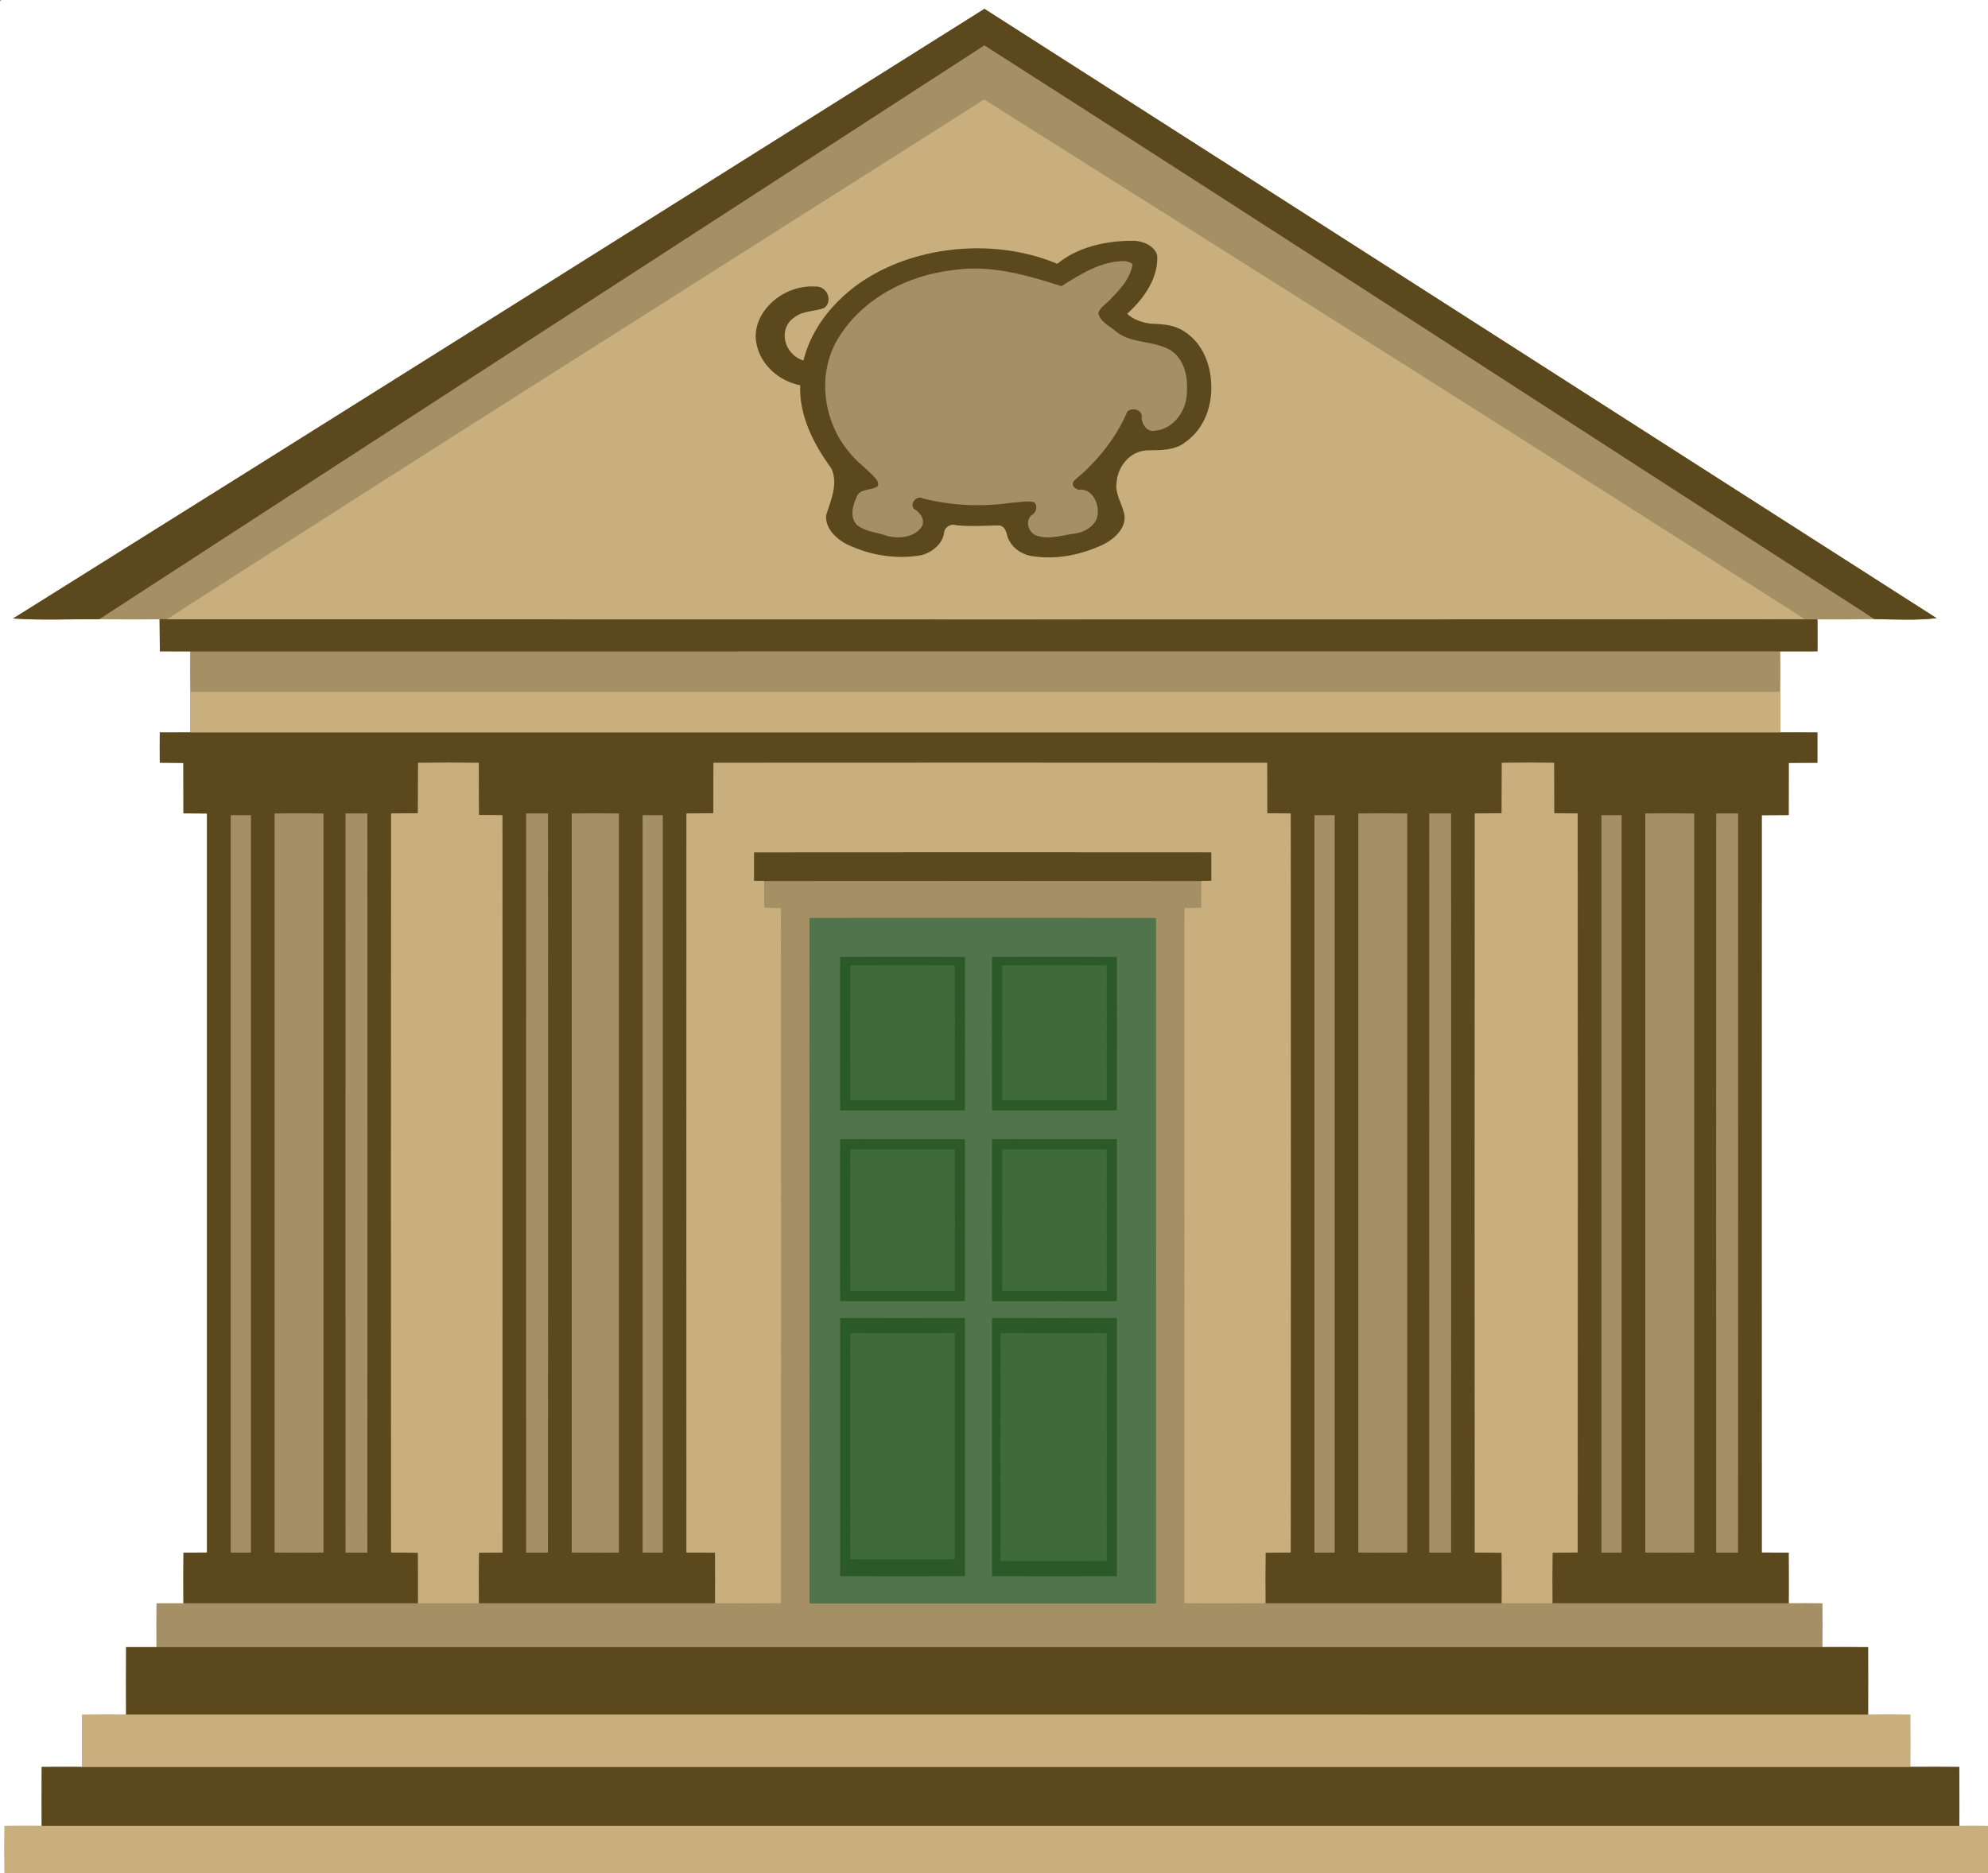 <?xml version="1.0" encoding="UTF-8"?>
<svg width="415.47mm" height="391.59mm" version="1.1" viewBox="0 0 1472.1 1387.5" xmlns="http://www.w3.org/2000/svg">
<g transform="translate(941.78 167.11)">
<g>
<path d="m-941.78-167.11v0.975c0.237-0.25 0.725-0.737 0.975-0.975zm728.97 6.562c-239.7 150.64-479.29 301.46-719.31 451.56 21.238 1.438 42.563 0.388 63.838 0.525 14.882 0.206 29.763 0.185 44.644 0.076 0.075 7.903 0.126 15.807 0.213 23.723 7.487 0.05 14.975 0.089 22.475 0.076-0.125 9.988-0.1 19.975 0.025 29.975-0.138 9.988-0.164 19.976-0.025 29.988-7.5-0.025-15-0.013-22.5 0.037-0.075 7.475-0.075 14.925 0 22.412 5.812 0.075 11.626 0.087 17.451 0.162 0.037 12.438 0.037 24.887 0.062 37.35 5.812 0.062 11.625 0.052 17.438 0.102 0.062 182.46 0.049 364.94 0.013 547.4-5.812 0.05-11.624 0.027-17.424 0.102-0.175 12.462-0.137 24.937-0.037 37.437-6.65-0.025-13.309-0.013-19.959 0.037-0.138 10.8-0.166 21.625-0.041 32.463-7.5-0.037-14.987-0.039-22.475 0.023-0.15 16.649-0.062 33.313-0.025 49.975-10.825-0.062-21.65-0.053-32.475 0.047-0.113 12.888-0.139 25.788-0.025 38.713 451.24 0 902.49 1e-3 1353.7-0.012 0.087-12.912 0.075-25.814 0-38.701-5.213-0.069-10.428-0.1-15.639-0.104-5.211 0-10.418 0.024-15.611 0.066 0.138-16.662-0.014-33.323-0.014-49.973-5.631-0.044-11.256-0.07-16.877-0.076-5.622-0.01-11.241 0.01-16.86 0.039 0.087-10.838 0.087-21.651 0-32.451-8.35-0.113-16.713-0.124-25.014-0.049 0.175-12.488 0.028-24.975-0.013-37.437-6.662-0.05-13.313-0.089-19.926-0.102-0.062-182.05-0.062-364.1 0-546.15 6.625-0.037 13.262-0.076 19.938-0.113 0.025-12.888-2.5e-4 -25.762 0.051-38.637 7.05-0.05 14.099-0.088 21.199-0.088 0.062-7.487 0.051-14.963 0.014-22.426-4.594-0.044-9.183-0.068-13.766-0.076-4.583-7e-3 -9.159 2e-3 -13.734 0.027 0.113-10 0.077-20.001-0.022-29.988 0.125-9.999 0.137-19.999 0.022-29.986 9.15 0.037 18.313 0.025 27.5-0.037 0.075-7.912 0.024-15.812-0.014-23.699-4.523-0.074-8.875-0.124-13.334-0.174 1.343-1e-3 2.685-3.6e-4 4.027-2e-3 4.513 0.05 8.911 0.101 13.486 0.176 12.662 0.05 25.326-1e-3 38.014-0.201 15.312 0.213 30.799 1.089 46.074-0.674-235.1-150.34-469.94-301.09-705.09-451.34zm703.69 1302.1c-6.041 0-12.078 0.013-18.11 0.043-451.24 0.013-902.49 0.013-1353.7 0.013-10-0.062-19.986-0.075-29.986 0.025-0.138 14.562-0.076 29.126-0.014 43.713-4.581-0.037-9.161-0.053-13.742-0.047-4.581 0.013-9.163 0.033-13.744 0.082-0.138 11.638-0.114 23.275 0.013 34.938 489.56 0.075 979.12 0.05 1468.7 0.014 0.113-11.662 0.102-23.324-0.013-34.949-7.112-0.062-14.188-0.087-21.238-0.037 0.175-14.588 0-29.163 0-43.713-6.044-0.05-12.086-0.075-18.127-0.08z" fill="#a49064"/>
<path d="m-212.8-160.55c-239.7 150.64-479.29 301.46-719.31 451.56 21.238 1.438 42.563 0.388 63.838 0.525 218.31-141.92 436.91-283.44 655.43-425.05 220.21 140.76 439.42 283.26 659.06 424.97 15.312 0.213 30.799 1.089 46.074-0.674-235.1-150.34-469.94-301.09-705.09-451.34zm603.33 452.04c-404.31 0.312-808.61 0.125-1212.9 0.088l-1.238 0.011c0.075 7.912 0.125 15.825 0.213 23.75 7.487 0.05 14.975 0.089 22.475 0.076 392.49-0.05 784.99-0.026 1177.5-0.014 9.15 0.037 18.312 0.025 27.5-0.037 0.075-7.912 0.024-15.812-0.014-23.699-4.575-0.075-8.974-0.126-13.486-0.176zm-0.266 83.861c-4.583-8e-3 -9.159 2e-3 -13.734 0.027-392.49 0.013-784.99 0.025-1177.5 0-7.5-0.025-15-0.013-22.5 0.037-0.075 7.475-0.075 14.925 0 22.412 5.812 0.075 11.626 0.087 17.451 0.162 0.037 12.438 0.037 24.887 0.062 37.35 5.812 0.062 11.625 0.051 17.438 0.102 0.062 182.46 0.049 364.94 0.013 547.4-5.812 0.05-11.624 0.027-17.424 0.102-0.175 12.462-0.139 24.937-0.039 37.437 57.912 0.038 115.83 0.012 173.74 0 0.062-12.462 0.036-24.939-0.051-37.389-6.638-0.075-13.274-0.136-19.898-0.174-0.075-182.44-0.101-364.89 0.013-547.33 6.612-0.087 13.238-0.161 19.863-0.236 0.037-12.438 0.1-24.864 0.125-37.289 14.962-0.225 29.936-0.212 44.898 0 0.025 12.85 0.062 25.713 0.087 38.588 5.8 0.075 11.587 0.1 17.412 0.188 0.087 182.02 0.064 364.05 0.014 546.08-5.8 0.05-11.625 0.048-17.412 0.148-0.125 12.462-0.163 24.927-0.051 37.414 58.338 0.012 116.66 0.025 175 0 0.062-12.475 0.037-24.964-0.037-37.414-7.062-0.062-14.125-0.124-21.162-0.137-0.075-182.45-0.101-364.89 0.013-547.34 6.612-0.087 13.238-0.174 19.863-0.236 0.037-12.438 0.086-24.875 0.111-37.312 136.64-0.075 273.27-0.114 409.91 0.024 0.013 12.438 0.062 24.888 0.087 37.338 5.812 0.062 11.575 0.088 17.412 0.176 0.075 182.42 0.087 364.85 0 547.28-4.662 0.05-13.986 0.161-18.648 0.211-0.125 12.462-0.163 24.927-0.051 37.414 58.338 0.025 116.66 0.013 175 0 0.062-12.462 0.024-24.939-0.051-37.389-6.65-0.075-13.286-0.136-19.898-0.174-0.075-182.44-0.101-364.89 0.013-547.33 6.6-0.087 13.226-0.161 19.863-0.236 0.037-12.438 0.086-24.876 0.137-37.301 12.862-0.212 25.738-0.201 38.625 0.011 0.025 12.438 0.075 24.888 0.1 37.338 5.812 0.062 11.562 0.088 17.412 0.176 0.075 182.42 0.087 364.85 0 547.28-4.662 0.05-13.986 0.161-18.648 0.211-0.125 12.462-0.163 24.927-0.051 37.414 58.325 0.013 116.65 0.038 174.97 0 0.175-12.488 0.026-24.975-0.013-37.438-6.662-0.05-13.313-0.089-19.926-0.102-0.062-182.05-0.062-364.1 0-546.15 6.625-0.037 13.262-0.076 19.938-0.113 0.025-12.888 7.5e-4 -25.762 0.051-38.637 7.05-0.05 14.099-0.088 21.199-0.088 0.062-7.487 0.051-14.963 0.014-22.426-4.594-0.044-9.183-0.068-13.766-0.076zm-1110.6 59.967c6.033-2e-3 12.066 0.028 18.104 0.109 0.05 182.48 0.037 364.95 0 547.44-12.075 0.087-24.137 0.138-36.199-0.011-0.05-182.48-0.037-364.96 0-547.44 6.031-0.056 12.063-0.095 18.096-0.098zm802.49 0c6.034-2e-3 12.072 0.028 18.109 0.109 0.037 182.48 0.037 364.95 0 547.44-12.087 0.087-24.137 0.138-36.199-0.011-0.05-182.48-0.05-364.96 0-547.44 6.025-0.056 12.056-0.095 18.09-0.098zm212.5 0c6.034-2e-3 12.072 0.028 18.109 0.109 0.037 182.48 0.037 364.95 0 547.44-12.088 0.087-24.137 0.138-36.199-0.011-0.05-182.48-0.05-364.96 0-547.44 6.025-0.056 12.056-0.095 18.09-0.098zm-795.62 4e-3c5.823 0 11.647 0.031 17.478 0.094 0.05 182.49 0.037 364.96 0 547.45-11.65 0.1-23.299 0.113-34.949 0-0.05-182.49-0.037-364.96 0-547.45 5.825-0.062 11.647-0.094 17.471-0.094zm-184.96 0.069c5.375-0.025 10.788-0.013 16.188 0 0.037 182.5 0.051 365-0.013 547.5-5.4-0.05-10.788 0-16.188 0-0.037-182.5-0.051-365 0.013-547.5zm133.75 0c5.375-0.025 10.788-0.013 16.188 0 0.037 182.5 0.051 365-0.013 547.5-5.412-0.05-10.788 0-16.188 0-0.037-182.5-0.051-365 0.013-547.5zm668.75 0c5.35-0.025 10.788-0.013 16.188 0 0.037 182.5 0.051 365-0.013 547.5-5.438-0.05-10.788 0-16.188 0-0.037-182.5-0.051-365 0.013-547.5zm212.5 0c5.338-0.025 10.788-0.013 16.188 0 0.037 182.5 0.051 365-0.013 547.5-5.45-0.05-10.8 0-16.188 0-0.037-182.5-0.051-365 0.013-547.5zm-1100 1.25c4.987-0.013 9.962-0.013 14.949 0 0.037 182.08 0.05 364.16 0 546.25-4.987-0.025-9.974-0.025-14.949 0-0.037-182.09-0.05-364.16 0-546.25zm305 0c4.975-0.013 9.962-0.013 14.949 0 0.037 182.08 0.05 364.16 0 546.25-5-0.025-9.974-0.025-14.949 0-0.037-182.09-0.05-364.16 0-546.25zm497.5 0c4.963-0.013 9.949-0.013 14.949 0 0.037 182.08 0.05 364.16 0 546.25-5-0.025-9.987-0.025-14.949 0-0.037-182.09-0.05-364.16 0-546.25zm212.5 0c4.963-0.013 9.937-0.013 14.949 0 0.037 182.08 0.05 364.16 0 546.25-5.013-0.025-9.987-0.025-14.949 0-0.037-182.09-0.05-364.16 0-546.25zm-458.15 27.48c-56.459 0-112.92 0.026-169.38 0.082-0.013 7.013-0.025 14.05-0.025 21.088 1.887 0.037 5.639 0.113 7.514 0.15 107.93-0.087 215.85-0.075 323.77 0 1.875-0.05 5.639-0.138 7.514-0.188-0.025-7.037-0.037-14.05-0.025-21.062-56.456-0.044-112.92-0.07-169.38-0.07zm638.72 588.72c-5.622-0.01-11.241 0.01-16.86 0.039-411.24 0.013-822.49 0.025-1233.7 0-7.5-0.037-14.987-0.039-22.475 0.023-0.15 16.65-0.062 33.314-0.025 49.976 429.99 0.025 859.98 0.013 1290 0.013 0.138-16.662-0.014-33.325-0.014-49.975-5.631-0.044-11.255-0.07-16.877-0.076zm66.25 88.746c-6.041 0-12.078 0.013-18.11 0.043-451.24 0.013-902.49 0.013-1353.7 0.013-10-0.062-19.986-0.075-29.986 0.025-0.138 14.562-0.076 29.125-0.014 43.713 473.32 0.013 946.64 0.025 1420 0 0.175-14.588 0-29.163 0-43.713-6.044-0.05-12.086-0.075-18.127-0.08z" fill="#5b481c"/>
<path d="m-212.98-93.432c-201.85 128.16-404.13 255.77-605.24 385.01 404.31 0.037 808.61 0.225 1212.9-0.088-201.98-129.17-404.91-256.99-607.69-384.92zm-587.94 438.82c-0.138 9.988-0.163 19.976-0.025 29.988 392.49 0.025 784.99 0.013 1177.5 0 0.113-10 0.075-20.001-0.025-29.988zm191.21 52.41c-7.484-1e-3 -14.968 0.051-22.449 0.164-0.025 12.425-0.088 24.852-0.125 37.289-6.625 0.075-13.251 0.149-19.863 0.236-0.113 182.44-0.086 364.89-0.013 547.33 6.625 0.037 13.261 0.099 19.898 0.174 0.088 12.45 0.113 24.926 0.051 37.389 15 0.025 30 0.013 45 0-0.113-12.488-0.074-24.952 0.051-37.414 5.787-0.1 11.612-0.098 17.412-0.148 0.05-182.03 0.074-364.05-0.014-546.08-5.825-0.087-11.612-0.113-17.412-0.188-0.025-12.875-0.063-25.738-0.088-38.588-7.481-0.106-14.965-0.163-22.449-0.164zm799.37 0c-6.438-4e-3 -12.871 0.046-19.303 0.152-0.05 12.425-0.099 24.863-0.137 37.301-6.638 0.075-13.263 0.149-19.863 0.236-0.113 182.44-0.086 364.89-0.013 547.33 6.612 0.037 13.248 0.099 19.898 0.174 0.075 12.45 0.113 24.926 0.051 37.389 12.488 0.025 24.988 0.013 37.5 0-0.113-12.488-0.074-24.952 0.051-37.414 4.662-0.05 13.986-0.161 18.648-0.211 0.088-182.43 0.075-364.85 0-547.28-5.85-0.087-11.6-0.113-17.412-0.176-0.025-12.45-0.075-24.9-0.1-37.338-6.444-0.106-12.885-0.161-19.322-0.164zm-398.12 0.072c-68.318 1e-3 -136.64 0.031-204.96 0.068-0.025 12.438-0.074 24.875-0.111 37.312-6.625 0.062-13.251 0.149-19.863 0.236-0.113 182.45-0.086 364.89-0.013 547.34 7.037 0.013 14.1 0.074 21.162 0.137 0.075 12.45 0.1 24.939 0.037 37.414 16.238 0.037 32.475 0.1 48.713-0.025 0.037-171.58 0.126-343.16-0.037-514.74l-12.352-0.5c-0.037-6.562-0.061-13.124-0.086-19.674-1.875-0.037-5.626-0.113-7.514-0.15 0-7.037 0.011-14.075 0.023-21.088 112.91-0.113 225.84-0.1 338.75-0.011-0.013 7.013 8e-4 14.025 0.025 21.062-1.875 0.05-5.639 0.138-7.514 0.188-0.037 6.55-0.073 13.112-0.086 19.688-3.087 0.1-9.275 0.298-12.375 0.398-0.1 171.61-0.064 343.21-0.014 514.83 19.988 0.163 39.975 4e-4 59.963 0.025-0.113-12.488-0.074-24.952 0.051-37.414 4.662-0.05 13.986-0.161 18.648-0.211 0.088-182.43 0.075-364.85 0-547.28-5.838-0.087-11.6-0.113-17.412-0.176-0.025-12.45-0.075-24.9-0.088-37.338-68.318-0.069-136.64-0.093-204.95-0.092zm665.61 704.95c-5.211 0-10.416 0.023-15.61 0.066-430 0-859.99 0.014-1290-0.013-10.825-0.062-21.65-0.053-32.475 0.048-0.113 12.888-0.138 25.788-0.025 38.713 451.24 0 902.49 0 1353.7-0.013 0.087-12.912 0.075-25.814 0-38.701-5.213-0.069-10.43-0.1-15.641-0.104zm-1381.8 82.51c-4.581 0.013-9.163 0.034-13.744 0.084-0.138 11.638-0.113 23.275 0.012 34.938 489.56 0.075 979.12 0.049 1468.7 0.013 0.112-11.662 0.101-23.324-0.013-34.949-7.112-0.062-14.188-0.088-21.238-0.037-473.33 0.025-946.64 0.012-1420 0-4.581-0.038-9.161-0.053-13.742-0.048z" fill="#caaf7e"/>
<path d="m-214.09 512.88c-42.697-1e-3 -85.394 0.013-128.09 0.037-0.037 169.15-0.052 338.3 0.013 507.44 85.388 0.062 170.79 0.05 256.19 0.012 0.037-169.15 0.052-338.3-0.013-507.44-42.7-0.031-85.397-0.047-128.09-0.049z" fill="#2c5928"/>
<path d="m-214.09 512.88c-42.697-1e-3 -85.394 0.013-128.09 0.037-0.037 169.15-0.051 338.3 0.013 507.44 85.388 0.062 170.79 0.049 256.19 0.011 0.037-169.15 0.051-338.3-0.013-507.44-42.7-0.031-85.397-0.047-128.09-0.049zm-59.369 28.734c15.409-5e-3 30.818 9e-3 46.225 0.053 0.037 37.9 0.062 75.799 0 113.7-30.825 0.037-61.637 0.075-92.449 0-0.05-37.9-0.062-75.799 0-113.7 15.406-0.025 30.815-0.048 46.225-0.053zm112.5 0c15.409-5e-3 30.818 9e-3 46.225 0.053 0.037 37.9 0.062 75.799 0 113.7-30.825 0.037-61.637 0.075-92.449 0-0.05-37.9-0.062-75.799 0-113.7 15.406-0.025 30.815-0.048 46.225-0.053zm-112.5 135c15.409-5e-3 30.818 9e-3 46.225 0.053 0.037 39.988 0.05 79.962 0 119.95-30.825 0.037-61.637 0.075-92.449 0-0.05-39.988-0.062-79.974 0-119.95 15.406-0.025 30.815-0.048 46.225-0.053zm112.5 0c15.409-5e-3 30.818 9e-3 46.225 0.053 0.037 39.988 0.05 79.962 0 119.95-30.825 0.037-61.637 0.075-92.449 0-0.05-39.988-0.062-79.974 0-119.95 15.406-0.025 30.815-0.048 46.225-0.053zm-112.5 132.51c15.409-6e-3 30.818 3e-3 46.225 0.047 0.037 63.738 0.05 127.46 0 191.2-30.825 0.037-61.637 0.075-92.449 0-0.037-63.737-0.05-127.47 0-191.2 15.406-0.019 30.815-0.041 46.225-0.047zm112.5 0c15.409-6e-3 30.818 3e-3 46.225 0.047 0.037 63.738 0.05 127.46 0 191.2-30.825 0.037-61.637 0.075-92.449 0-0.037-63.737-0.05-127.47 0-191.2 15.406-0.019 30.815-0.041 46.225-0.047z" fill="#51744d"/>
<path d="m-273.45 547.86c-12.906 1e-3 -25.812 0.023-38.719 0.066-0.075 33.312-0.061 66.625-0.013 99.938 25.812 0.062 51.625 0.063 77.438-0.011 0.075-33.312 0.061-66.625 0.013-99.938-12.906-0.037-25.812-0.056-38.719-0.055zm112.5 0c-12.906 1e-3 -25.812 0.023-38.719 0.066-0.075 33.312-0.061 66.625-0.013 99.938 25.812 0.062 51.625 0.063 77.438-0.011 0.075-33.312 0.061-66.625 0.013-99.938-12.906-0.037-25.812-0.056-38.719-0.055zm-112.51 136.25c-12.909 1e-3 -25.818 0.021-38.725 0.053-0.075 34.975-0.037 69.962 0 104.95 25.812 0.062 51.624 0.05 77.449 0 0.075-34.988 0.037-69.974 0-104.95-12.906-0.037-25.815-0.054-38.725-0.053zm112.5 0c-12.908 1e-3 -25.814 0.021-38.721 0.053-0.075 34.975-0.037 69.962 0 104.95 25.812 0.062 51.624 0.05 77.449 0 0.075-34.988 0.037-69.974 0-104.95-12.912-0.037-25.821-0.054-38.728-0.053zm-112.5 136.25c-12.909 1e-3 -25.818 0.021-38.725 0.053-0.062 55.813-0.037 111.62 0 167.45 25.812 0.062 51.624 0.05 77.449 0 0.062-55.812 0.037-111.64 0-167.45-12.906-0.037-25.815-0.054-38.725-0.053zm111.88 3e-3c-13.114 2e-3 -26.227 0.025-39.34 0.062-0.075 56.225-0.049 112.45-0.013 168.69 26.225 0.062 52.45 0.051 78.688-0.011 0.075-56.225 0.049-112.46 0.013-168.69-13.119-0.037-26.234-0.054-39.348-0.051z" fill="#3f6b3b"/>
<path d="m-103.61 11.244c-19.872-0.028-40.661 4.94-55.252 17.037-53.318-22.38-123.81-11.435-162.48 27.878-12.457 12.515-21.551 27.623-25.493 43.784-14.588-4.586-19.231-23.831-6.429-32.172 5.927-4.67 14.628-4.162 21.571-6.666 6.973-4.773 2.643-16.725-6.717-16.006-25.803-1.33-48.446 21.749-42.955 43.419 2.923 14.068 15.803 26.514 32.133 29.757-0.908 22.155 9.682 43.266 23.103 61.679 5.153 11.407-0.382 23.397-3.899 34.504-0.95 10.999 9.531 19.836 20.507 23.844 15.225 6.382 33.022 8.772 49.666 5.884 9.173-2.284 16.769-9.39 17.294-17.763 0.946-3.363 5.138-5.875 9.056-4.472 10.622 1.079 21.385 0.258 31.971 0.099 5.923 1.662 4.598 7.95 7.385 11.75 3.457 6.41 10.927 10.797 19.106 11.33 16.986 2.259 34.545-1.689 49.499-8.579 9.543-4.56 18.496-13.352 16.175-23.385-1.859-7.834-7.034-15.049-5.537-23.258 0.719-10.775 9.32-23.054 23.023-23.486 9.405-0.047 19.953 0.104 27.427-5.707 15.492-10.693 20.774-29.026 19.463-45.457-0.992-14.655-7.567-30.646-22.813-38.586-6.631-3.479-14.623-3.714-22.034-4.079-6.404-0.854-12.93-3.013-17.272-7.318 12.795-11.507 23.147-26.784 22.234-43.158-1.812-7.138-10.758-11.135-18.734-10.873zm-3.047 19.307c-4.132 11.671-13.467 21.524-24.332 29.127-4.131 5.791 1.291 12.373 6.177 16.312 11.044 10.389 27.597 15.785 43.817 15.607 10.898 3.555 13.347 14.733 14.789 23.488 1.35 11.395-1.519 24.708-12.728 32.082-4.475 1.498-9.742 0.917-14.125 0.838 2.718-5.453 1.524-13.901-6.227-15.576-7.428-1.678-14.448 4.378-14.492 10.589-6.241 16.972-19.03 31.752-35.55 42.343-5.937 6.072 1.759 16.727 10.761 14.416 1.098-0.116 3.456-1.826 2.954 0.084 1.125 5.669 4.057 11.081 4.915 16.717-7.975 8.363-21.497 9.323-32.997 11.105-5.305 0.56-12.855-0.755-13.24-6.41-0.425-1.304-2.428-4.001 0.363-4.08 7.714-2.814 9.045-14.276 0.352-16.785-8.638-2.782-16.871 2.771-25.476 2.947-19.955 2.715-40.217-0.708-59.314-5.644-9.622 0.673-12.504 14.023-3.514 17.377 1.251 1.079 5.41 0.167 3.358 2.469-1.08 3.656-1.75 9.492-7.656 9.321-12.82 1.573-26.277-2.201-37.189-7.772-3.034-2.248-2.94-6.186-0.74-8.844 1.635-3.953 2.307-8.133 3.66-12.154 6.894 3.25 17.286-1.717 15.648-8.885-1.359-7.607-11.265-10.237-16.088-15.903-25.822-24.034-32.929-62.657-13.189-91.199 21.327-33.195 67.928-51.316 111-46.49 16.578 1.566 32.776 6.192 47.47 13.01 7.926 1.36 12.019-5.943 17.17-9.56 9.822-6.537 22.531-9.143 34.775-9.52l-0.213 0.603-0.137 0.387z" fill="#5b481c"/>
<path d="m-109.57 26.285c-17.18 0.114-32.196 9.751-46.242 18.562-25.661-8.241-52.864-16.129-79.989-11.91-33.75 3.706-67.367 20.973-85.335 50.556-15.717 25.777-11.392 60.763 7.616 83.657 5.853 7.867 14.294 13.219 20.552 20.657 1.477 1.857 2.684 5.206-0.447 6.135-4.694 2.194-12.183 1.028-14.053 7.233-3.125 6.242-5.155 15.104 0.316 20.652 6.652 5.152 15.509 5.461 23.111 8.271 8.8 1.887 20.142 0.743 25.178-7.71 2.123-5.186-2.006-10.397-6.365-12.754-2.933-4.213 2.468-10.078 6.97-7.534 21.312 5.403 43.603 6.344 65.346 3.2 5.563-0.246 11.403-1.78 16.807-0.461 3.172 2.711 1.631 8.02-1.875 9.664-5.077 4.554-2.09 13.528 4.199 15.248 9.195 3.022 18.832-0.563 28.061-1.651 7.847-1.119 16.845-6.684 16.822-15.451 0.511-7.495-4.005-16.832-12.396-17.131-3.477 0.946-8.248-3.273-5.027-6.619 3.538-3.458 7.647-6.303 10.93-10.064 11.92-11.752 21.819-25.667 28.408-41.055 3.509-3.615 11.618-1.28 10.57 4.426 0.124 5.163 4.379 11.175 10.141 9.676 14.117-1.328 23.817-15.854 23.389-29.371 0.86-11.677-2.639-25.573-13.939-31.195-12.616-6.465-28.871-3.843-39.775-13.92-4.453-3.495-10.786-6.581-11.856-12.668 1.581-4.959 6.933-7.166 9.848-11.227 7.015-6.924 13.971-14.997 15.527-25.078-1.961-1.18-4.157-2.172-6.49-2.139z" fill="#a49064"/>
</g>
</g>
</svg>

